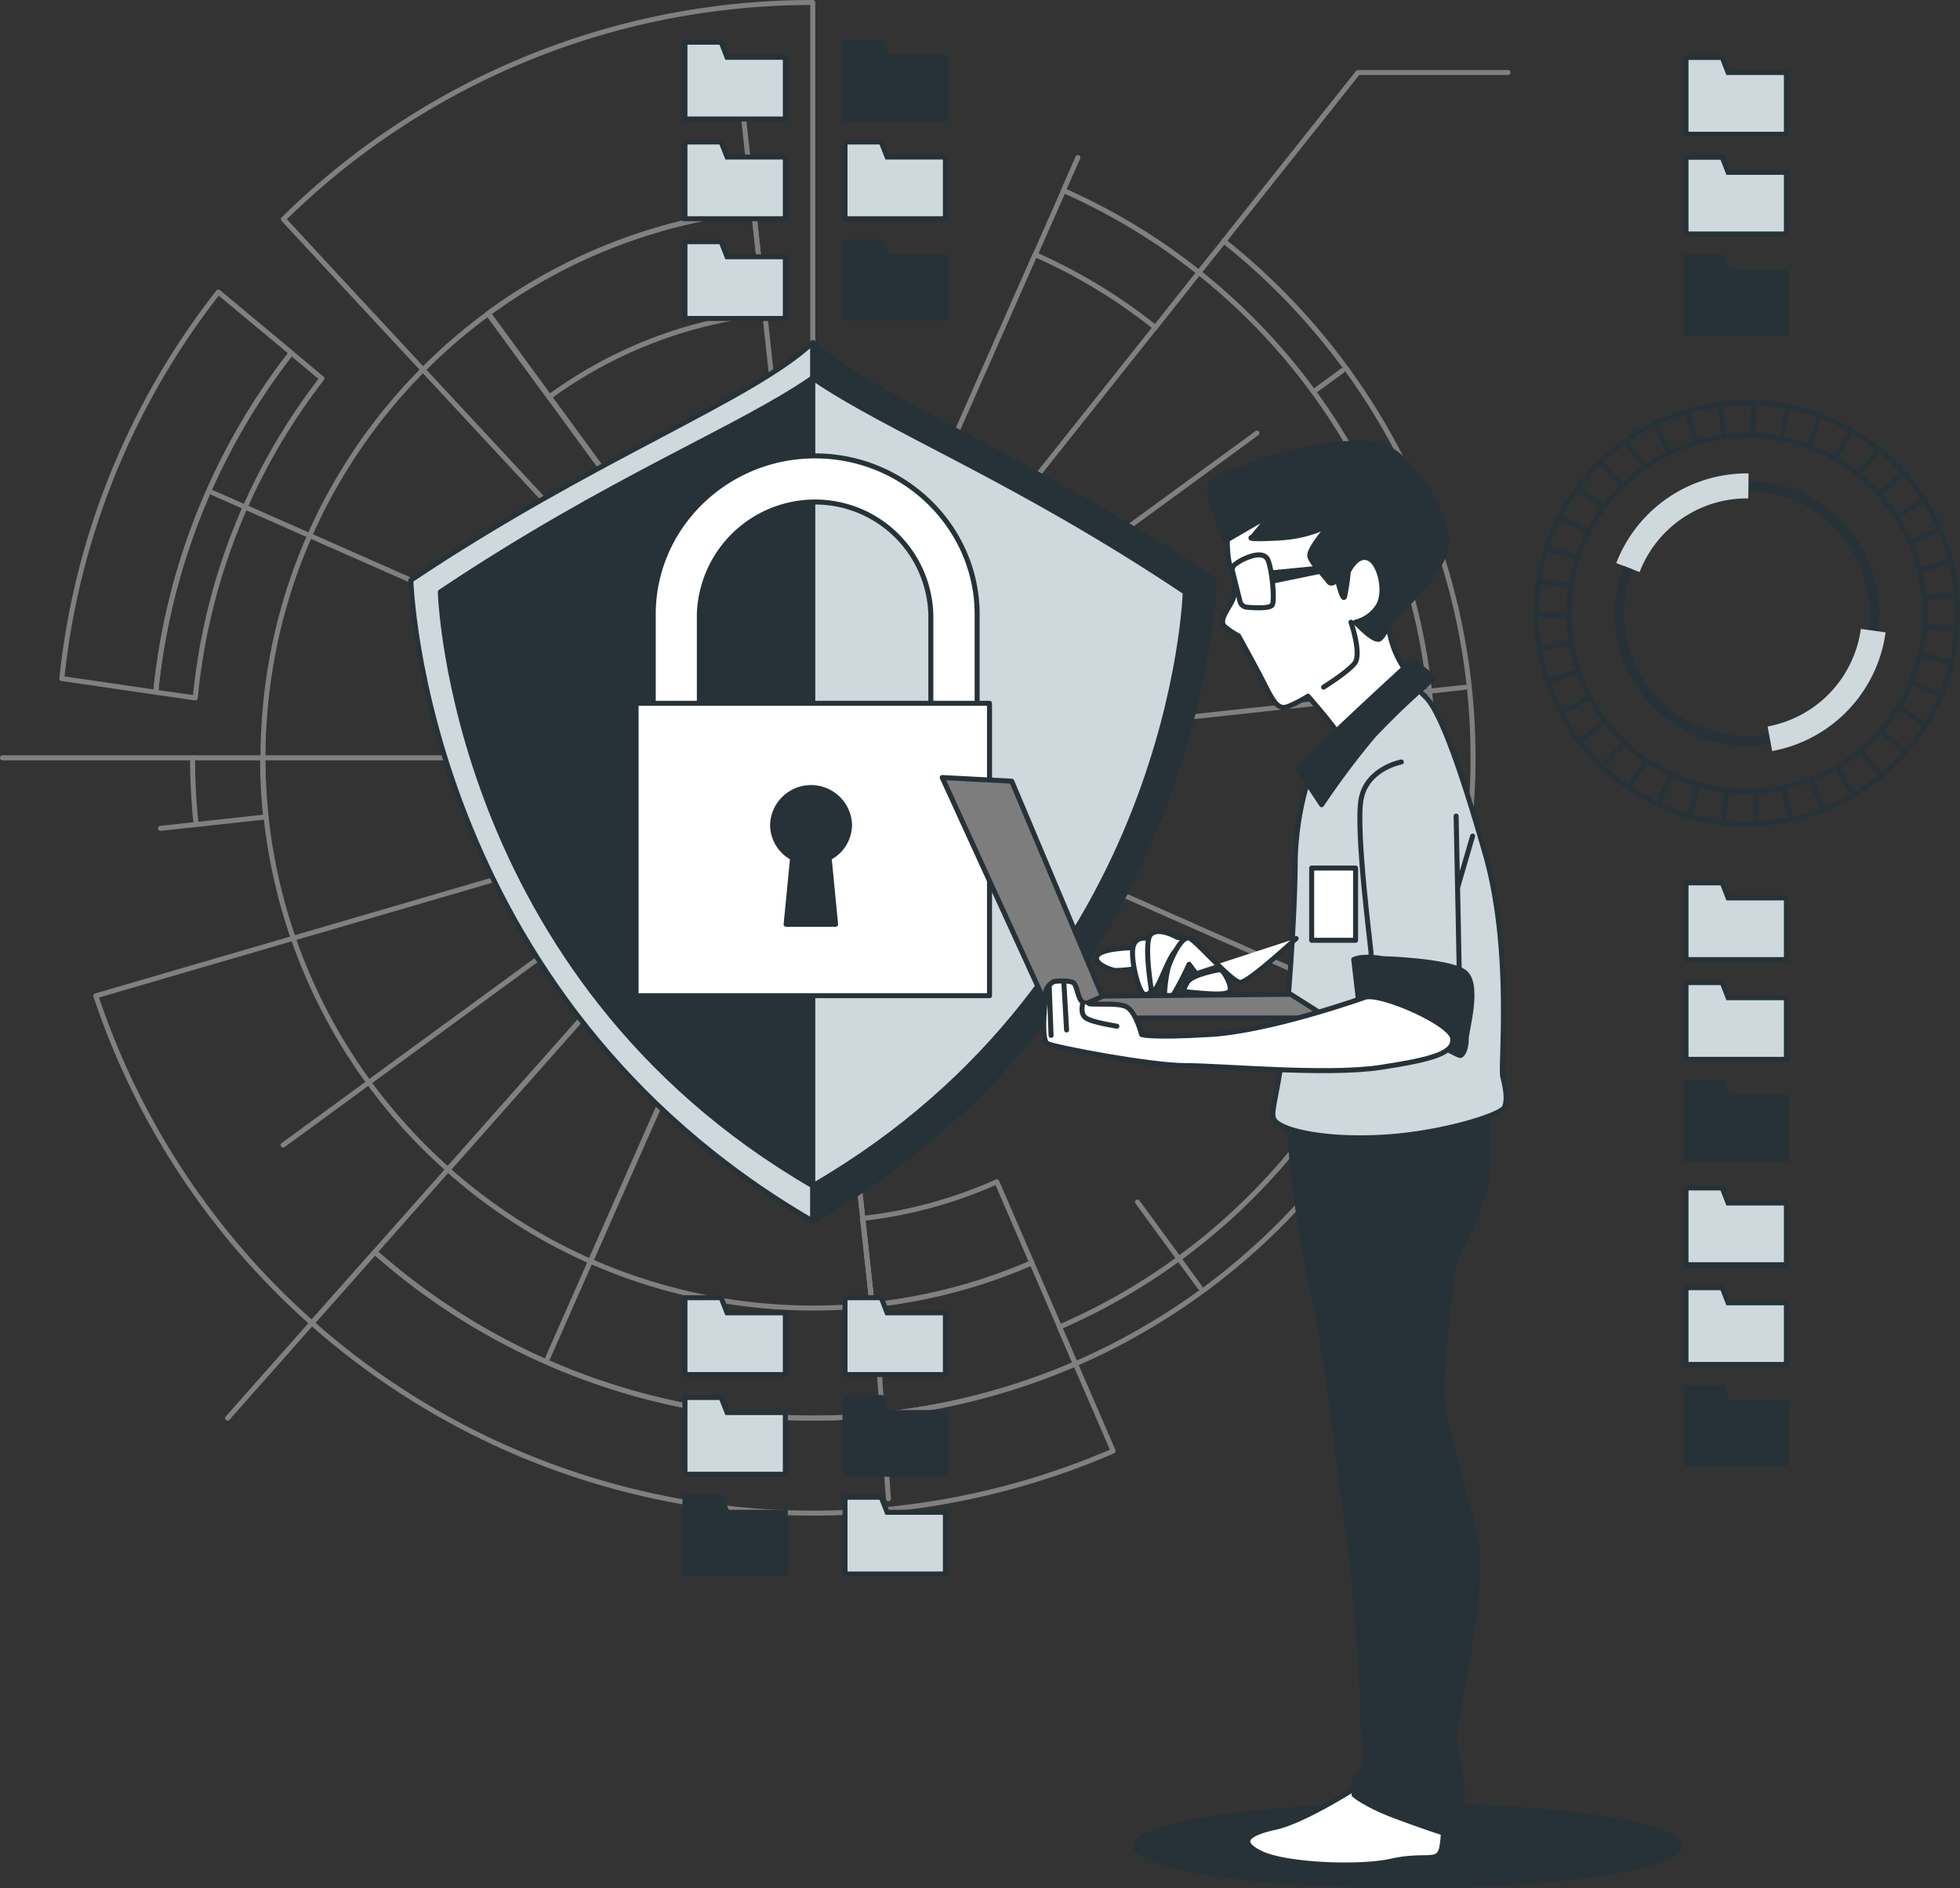 <?xml version="1.0" encoding="UTF-8" standalone="no"?>
<svg
   viewBox="0 0 391.86 377.5"
   version="1.1"
   id="svg138"
   sodipodi:docname="audit.svg"
   width="391.86"
   height="377.5"
   inkscape:version="1.3.2 (091e20e, 2023-11-25)"
   xmlns:inkscape="http://www.inkscape.org/namespaces/inkscape"
   xmlns:sodipodi="http://sodipodi.sourceforge.net/DTD/sodipodi-0.dtd"
   xmlns="http://www.w3.org/2000/svg"
   xmlns:svg="http://www.w3.org/2000/svg">
  <rect x="0" y="0" width="391.86" height="377.5" fill="#333333" stroke="none"/>
  <defs
     id="defs138" />
  <sodipodi:namedview
     id="namedview138"
     pagecolor="#ffffff"
     bordercolor="#000000"
     borderopacity="0.25"
     inkscape:showpageshadow="2"
     inkscape:pageopacity="0.0"
     inkscape:pagecheckerboard="0"
     inkscape:deskcolor="#d1d1d1"
     inkscape:zoom="0.472"
     inkscape:cx="203.38983"
     inkscape:cy="184.32203"
     inkscape:window-width="1920"
     inkscape:window-height="1080"
     inkscape:window-x="0"
     inkscape:window-y="0"
     inkscape:window-maximized="1"
     inkscape:current-layer="svg138" />
  <g
     id="freepik--Shield--inject-15"
     transform="translate(-46.64,-66.61)">
    <path
       d="M 104.88,137.14 A 131.47,131.47 0 0 0 77.78,205 L 59,202.26 A 150.22,150.22 0 0 1 90.3,125 Z"
       style="fill:none;stroke:#808080;stroke-linecap:round;stroke-linejoin:round"
       id="path1" />
    <path
       d="M 269.19,356.69 A 151.1,151.1 0 0 1 109,331.1 l 12.59,-14.2 a 132.18,132.18 0 0 0 140.06,22.36 z"
       style="fill:none;stroke:#808080;stroke-linecap:round;stroke-linejoin:round"
       id="path2" />
    <path
       d="M 261.64,339.26 A 132.18,132.18 0 0 1 121.58,316.9 L 109,331.1 A 151.06,151.06 0 0 1 65.8,265.7 l 18.25,-5.33 7.69,-2.24 13.46,-3.93 90.87,-26.54 v 0 l 6.2,-1.81 -66.1,74.57 a 109.44,109.44 0 0 0 28.51,18.33 l 41.54,-94.05 2.56,-0.75 -1.51,-1.63 -1,-1 -0.62,-0.67 -1.81,-1.94 -0.53,-0.57 -4,-4.33 -68.12,-73.31 -9.53,-10.26 -5.45,-5.87 -12.91,-13.95 A 150.52,150.52 0 0 1 209.14,67.11 v 151 L 197.32,108.74 a 109.25,109.25 0 0 0 -53.1,20.57 l 64.92,88.8 11.86,109.37 a 109,109 0 0 0 31.93,-8.42 l 5.56,12.85 z"
       style="fill:none;stroke:#808080;stroke-linecap:round;stroke-linejoin:round"
       id="path3" />
    <path
       d="M 111,142.28 A 123.28,123.28 0 0 0 85.68,206.13 L 77.78,205 a 131.47,131.47 0 0 1 27.1,-67.84 z"
       style="fill:none;stroke:#808080;stroke-linecap:round;stroke-linejoin:round"
       id="path4" />
    <polyline
       points="202.28 225.85 204.51 223.33 206.02 221.63 206.32 221.29 209.14 218.11 203.36 218.11 201.8 218.11 168.45 218.11 99.14 218.11"
       style="fill:none;stroke:#808080;stroke-linecap:round;stroke-linejoin:round"
       id="polyline4" />
    <polyline
       points="85.14 218.11 77.14 218.11 47.14 218.11"
       style="fill:none;stroke:#808080;stroke-linecap:round;stroke-linejoin:round"
       id="polyline5" />
    <line
       x1="108.99"
       y1="331.1"
       x2="92.14"
       y2="350.11"
       style="fill:none;stroke:#808080;stroke-linecap:round;stroke-linejoin:round"
       id="line5" />
    <polyline
       points="121.58 316.9 126.89 310.91 136.18 300.42"
       style="fill:none;stroke:#808080;stroke-linecap:round;stroke-linejoin:round"
       id="polyline6" />
    <path
       d="m 341.14,218.11 a 132,132 0 0 1 -79.5,121.15 l -3.19,-7.35 a 124,124 0 0 0 27.89,-210.83 l 5,-6.27 a 131.79,131.79 0 0 1 49.8,103.3 z"
       style="fill:none;stroke:#808080;stroke-linecap:round;stroke-linejoin:round"
       id="path6" />
    <path
       d="m 286.34,121.08 -8.72,11 a 109.25,109.25 0 0 0 -24,-14.56 l 5.66,-12.82 a 123.88,123.88 0 0 1 27.06,16.38 z"
       style="fill:none;stroke:#808080;stroke-linecap:round;stroke-linejoin:round"
       id="path7" />
    <polyline
       points="291.33 114.81 318.14 81.11 348.14 81.11"
       style="fill:none;stroke:#808080;stroke-linecap:round;stroke-linejoin:round"
       id="polyline7" />
    <line
       x1="277.62"
       y1="132.03"
       x2="209.14"
       y2="218.11"
       style="fill:none;stroke:#808080;stroke-linecap:round;stroke-linejoin:round"
       id="line7" />
    <path
       d="m 199.54,129.29 -2.22,-20.55 a 109.25,109.25 0 0 0 -53.1,20.57 l 12.2,16.69 a 88.86,88.86 0 0 1 43.12,-16.71 z"
       style="fill:none;stroke:#808080;stroke-linecap:round;stroke-linejoin:round"
       id="path8" />
    <path
       d="m 219.09,310.19 1.91,17.29 a 109,109 0 0 0 31.93,-8.42 l -7,-16.2 a 89.44,89.44 0 0 1 -26.84,7.33 z"
       style="fill:none;stroke:#808080;stroke-linecap:round;stroke-linejoin:round"
       id="path9" />
    <path
       d="m 221,327.48 a 110.42,110.42 0 0 1 -56.27,-8.73 l 41.54,-94.05 -3.95,1.15 -66.1,74.57 a 109.81,109.81 0 0 1 -37,-82.31 c 0,-3.36 0.15,-6.69 0.46,-10 a 109.49,109.49 0 0 1 22.18,-56.88 110.13,110.13 0 0 1 9.44,-10.79 108.86,108.86 0 0 1 13,-11.16 l 64.92,88.8 z"
       style="fill:none;stroke:#808080;stroke-linecap:round;stroke-linejoin:round"
       id="path10" />
    <line
       x1="262.14"
       y1="98.11"
       x2="259.25"
       y2="104.65"
       style="fill:none;stroke:#808080;stroke-linecap:round;stroke-linejoin:round"
       id="line10" />
    <line
       x1="253.59"
       y1="117.47"
       x2="209.14"
       y2="218.11"
       style="fill:none;stroke:#808080;stroke-linecap:round;stroke-linejoin:round"
       id="line11" />
    <polyline
       points="195.04 87.69 195.81 94.82 197.32 108.74"
       style="fill:none;stroke:#808080;stroke-linecap:round;stroke-linejoin:round"
       id="polyline11" />
    <line
       x1="209.14"
       y1="218.11"
       x2="89.14"
       y2="165.11"
       style="fill:none;stroke:#808080;stroke-linecap:round;stroke-linejoin:round"
       id="line12" />
    <path
       d="m 99.77,229.93 -13.92,1.51 a 124.94,124.94 0 0 1 -0.71,-13.33 h 14 a 109.9,109.9 0 0 0 0.63,11.82 z"
       style="fill:none;stroke:#808080;stroke-linecap:round;stroke-linejoin:round"
       id="path12" />
    <line
       x1="85.85"
       y1="231.44"
       x2="78.72"
       y2="232.21"
       style="fill:none;stroke:#808080;stroke-linecap:round;stroke-linejoin:round"
       id="line13" />
    <line
       x1="209.14"
       y1="218.11"
       x2="103.24"
       y2="295.53"
       style="fill:none;stroke:#808080;stroke-linecap:round;stroke-linejoin:round"
       id="line14" />
    <polyline
       points="156.14 338.11 159.03 331.57 164.69 318.75"
       style="fill:none;stroke:#808080;stroke-linecap:round;stroke-linejoin:round"
       id="polyline14" />
    <polyline
       points="206.23 224.7 206.69 223.65 207.16 222.59 207.28 222.32 209.14 218.11"
       style="fill:none;stroke:#808080;stroke-linecap:round;stroke-linejoin:round"
       id="polyline15" />
    <polyline
       points="224.26 366.23 222.47 341.4 220.96 327.48"
       style="fill:none;stroke:#808080;stroke-linecap:round;stroke-linejoin:round"
       id="polyline16" />
    <polyline
       points="286.56 324.01 282.32 318.22 274.06 306.91"
       style="fill:none;stroke:#808080;stroke-linecap:round;stroke-linejoin:round"
       id="polyline17" />
    <line
       x1="209.14"
       y1="218.11"
       x2="329.14"
       y2="271.11"
       style="fill:none;stroke:#808080;stroke-linecap:round;stroke-linejoin:round"
       id="line17" />
    <line
       x1="209.14"
       y1="218.11"
       x2="339.56"
       y2="204.01"
       style="fill:none;stroke:#808080;stroke-linecap:round;stroke-linejoin:round"
       id="line18" />
    <line
       x1="315.04"
       y1="140.69"
       x2="309.25"
       y2="144.93"
       style="fill:none;stroke:#808080;stroke-linecap:round;stroke-linejoin:round"
       id="line19" />
    <line
       x1="297.94"
       y1="153.19"
       x2="209.14"
       y2="218.11"
       style="fill:none;stroke:#808080;stroke-linecap:round;stroke-linejoin:round"
       id="line20" />
    <path
       d="m 209.14,135.09 c -12.28,11.44 -43.71,23 -80.36,47.51 0,0 2.29,82.85 80.36,128.14 z"
       style="fill:#cfd8dc;stroke:#263238;stroke-linecap:round;stroke-linejoin:round"
       id="path20" />
    <path
       d="m 209.14,135.09 c 12.28,11.44 43.71,23 80.36,47.51 0,0 -2.29,82.85 -80.36,128.14 z"
       style="fill:#263238;stroke:#263238;stroke-linecap:round;stroke-linejoin:round"
       id="path21" />
    <path
       d="m 209.14,142.14 c -14.82,10.29 -40.51,20.09 -74.47,42.81 0,0 2.13,76.77 74.47,118.73 C 281.48,261.72 283.6,185 283.6,185 249.65,162.23 224.08,152.43 209.14,142.14 Z"
       style="fill:#263238;stroke:#263238;stroke-linecap:round;stroke-linejoin:round"
       id="path22" />
    <path
       d="m 283.6,185 c -34,-22.72 -59.52,-32.52 -74.46,-42.81 V 303.68 C 281.48,261.72 283.6,185 283.6,185 Z"
       style="fill:#cfd8dc;stroke:#263238;stroke-linecap:round;stroke-linejoin:round"
       id="path23" />
    <path
       d="m 237.35,219.54 h -55.5 a 4.56,4.56 0 0 1 -4.61,-4.51 v -25.59 c 0,-17.47 14.51,-31.69 32.36,-31.69 17.85,0 32.4,14.25 32.4,31.69 V 215 a 4.57,4.57 0 0 1 -4.65,4.54 z m -50.89,-9 h 46.28 v -21.1 a 23.15,23.15 0 0 0 -46.28,0 z"
       style="fill:#ffffff;stroke:#263238;stroke-linecap:round;stroke-linejoin:round"
       id="path24" />
    <rect
       x="173.81"
       y="207.21"
       width="70.66"
       height="58.45"
       style="fill:#ffffff;stroke:#263238;stroke-linecap:round;stroke-linejoin:round"
       id="rect24" />
    <path
       d="m 216.49,231.48 a 7.7,7.7 0 0 0 -15.39,0 7.51,7.51 0 0 0 4,6.63 l -1.29,13.28 h 9.89 l -1.29,-13.28 a 7.51,7.51 0 0 0 4.08,-6.63 z"
       style="fill:#263238;stroke:#263238;stroke-linecap:round;stroke-linejoin:round"
       id="path25" />
  </g>
  <g
     id="freepik--Folders--inject-15"
     transform="translate(-46.64,-66.61)">
    <polygon
       points="403.79,81.11 392.14,81.11 390.96,78.1 383.72,78.1 383.72,93.45 403.79,93.45 "
       style="fill:#cfd8dc;stroke:#263238;stroke-miterlimit:10"
       id="polygon25" />
    <polygon
       points="403.79,101.06 392.14,101.06 390.96,98.04 383.72,98.04 383.72,113.39 403.79,113.39 "
       style="fill:#cfd8dc;stroke:#263238;stroke-miterlimit:10"
       id="polygon26" />
    <polygon
       points="403.79,121 392.14,121 390.96,117.98 383.72,117.98 383.72,133.34 403.79,133.34 "
       style="fill:#263238;stroke:#263238;stroke-miterlimit:10"
       id="polygon27" />
    <polygon
       points="403.79,246.11 392.14,246.11 390.96,243.1 383.72,243.1 383.72,258.45 403.79,258.45 "
       style="fill:#cfd8dc;stroke:#263238;stroke-miterlimit:10"
       id="polygon28" />
    <polygon
       points="403.79,266.06 392.14,266.06 390.96,263.04 383.72,263.04 383.72,278.39 403.79,278.39 "
       style="fill:#cfd8dc;stroke:#263238;stroke-miterlimit:10"
       id="polygon29" />
    <polygon
       points="403.79,286 392.14,286 390.96,282.99 383.72,282.99 383.72,298.34 403.79,298.34 "
       style="fill:#263238;stroke:#263238;stroke-miterlimit:10"
       id="polygon30" />
    <polygon
       points="403.79,307.11 392.14,307.11 390.96,304.1 383.72,304.1 383.72,319.45 403.79,319.45 "
       style="fill:#cfd8dc;stroke:#263238;stroke-miterlimit:10"
       id="polygon31" />
    <polygon
       points="403.79,327.06 392.14,327.06 390.96,324.04 383.72,324.04 383.72,339.39 403.79,339.39 "
       style="fill:#cfd8dc;stroke:#263238;stroke-miterlimit:10"
       id="polygon32" />
    <polygon
       points="403.79,347 392.14,347 390.96,343.99 383.72,343.99 383.72,359.34 403.79,359.34 "
       style="fill:#263238;stroke:#263238;stroke-miterlimit:10"
       id="polygon33" />
    <path
       d="m 353.89,192.52 a 41.3,41.3 0 0 1 0,-6"
       style="fill:none;stroke:#263238;stroke-linecap:round;stroke-linejoin:round"
       id="path33" />
    <path
       d="m 360.4,192 a 35.75,35.75 0 0 1 0,-5.07"
       style="fill:none;stroke:#263238;stroke-linecap:round;stroke-linejoin:round"
       id="path34" />
    <line
       x1="353.76"
       y1="189.53"
       x2="360.29"
       y2="189.48"
       style="fill:none;stroke:#263238;stroke-linecap:round;stroke-linejoin:round"
       id="line34" />
    <path
       d="m 353.9,185.74 a 44.28,44.28 0 0 1 0.92,-5.93"
       style="fill:none;stroke:#263238;stroke-linecap:round;stroke-linejoin:round"
       id="path35" />
    <path
       d="m 360.41,186.28 a 38.38,38.38 0 0 1 0.78,-5"
       style="fill:none;stroke:#263238;stroke-linecap:round;stroke-linejoin:round"
       id="path36" />
    <line
       x1="354.26"
       y1="182.76"
       x2="360.71"
       y2="183.76"
       style="fill:none;stroke:#263238;stroke-linecap:round;stroke-linejoin:round"
       id="line36" />
    <path
       d="m 355,179.05 a 39.69,39.69 0 0 1 1.87,-5.71"
       style="fill:none;stroke:#263238;stroke-linecap:round;stroke-linejoin:round"
       id="path37" />
    <path
       d="m 361.34,180.63 a 35.23,35.23 0 0 1 1.57,-4.82"
       style="fill:none;stroke:#263238;stroke-linecap:round;stroke-linejoin:round"
       id="path38" />
    <line
       x1="355.83"
       y1="176.16"
       x2="362.04"
       y2="178.19"
       style="fill:none;stroke:#263238;stroke-linecap:round;stroke-linejoin:round"
       id="line38" />
    <path
       d="m 357.17,172.62 a 42,42 0 0 1 2.76,-5.33"
       style="fill:none;stroke:#263238;stroke-linecap:round;stroke-linejoin:round"
       id="path39" />
    <path
       d="m 363.17,175.2 a 36.15,36.15 0 0 1 2.33,-4.5"
       style="fill:none;stroke:#263238;stroke-linecap:round;stroke-linejoin:round"
       id="path40" />
    <line
       x1="358.45"
       y1="169.91"
       x2="364.25"
       y2="172.91"
       style="fill:none;stroke:#263238;stroke-linecap:round;stroke-linejoin:round"
       id="line40" />
    <path
       d="m 360.34,166.63 c 0.53,-0.85 1.1,-1.67 1.71,-2.47 l 1.88,-2.33"
       style="fill:none;stroke:#263238;stroke-linecap:round;stroke-linejoin:round"
       id="path41" />
    <path
       d="m 365.85,170.14 a 25.09,25.09 0 0 1 1.45,-2.09 l 1.59,-2"
       style="fill:none;stroke:#263238;stroke-linecap:round;stroke-linejoin:round"
       id="path42" />
    <line
       x1="362.05"
       y1="164.16"
       x2="367.3"
       y2="168.05"
       style="fill:none;stroke:#263238;stroke-linecap:round;stroke-linejoin:round"
       id="line42" />
    <path
       d="m 364.42,161.22 c 0.68,-0.73 1.4,-1.43 2.1,-2.15 0.36,-0.35 0.69,-0.72 1.07,-1 l 1.15,-1"
       style="fill:none;stroke:#263238;stroke-linecap:round;stroke-linejoin:round"
       id="path43" />
    <path
       d="m 369.3,165.56 1.78,-1.81 c 0.3,-0.3 0.58,-0.62 0.9,-0.9 l 1,-0.8"
       style="fill:none;stroke:#263238;stroke-linecap:round;stroke-linejoin:round"
       id="path44" />
    <line
       x1="366.52"
       y1="159.07"
       x2="371.08"
       y2="163.75"
       style="fill:none;stroke:#263238;stroke-linecap:round;stroke-linejoin:round"
       id="line44" />
    <path
       d="m 369.35,156.56 a 20.34,20.34 0 0 1 2.39,-1.82 c 0.83,-0.55 1.65,-1.13 2.5,-1.66"
       style="fill:none;stroke:#263238;stroke-linecap:round;stroke-linejoin:round"
       id="path45" />
    <path
       d="m 373.47,161.62 a 16.64,16.64 0 0 1 2,-1.53 c 0.71,-0.46 1.4,-1 2.11,-1.4"
       style="fill:none;stroke:#263238;stroke-linecap:round;stroke-linejoin:round"
       id="path46" />
    <line
       x1="371.74"
       y1="154.74"
       x2="375.48"
       y2="160.09"
       style="fill:none;stroke:#263238;stroke-linecap:round;stroke-linejoin:round"
       id="line46" />
    <path
       d="m 374.93,152.71 2.64,-1.43 c 0.91,-0.41 1.84,-0.78 2.76,-1.17"
       style="fill:none;stroke:#263238;stroke-linecap:round;stroke-linejoin:round"
       id="path47" />
    <polyline
       points="378.18 158.37 380.41 157.17 382.74 156.18"
       style="fill:none;stroke:#263238;stroke-linecap:round;stroke-linejoin:round"
       id="polyline47" />
    <line
       x1="377.57"
       y1="151.28"
       x2="380.41"
       y2="157.17"
       style="fill:none;stroke:#263238;stroke-linecap:round;stroke-linejoin:round"
       id="line47" />
    <path
       d="m 381.06,149.8 c 0.92,-0.37 1.9,-0.61 2.85,-0.93 l 1.43,-0.44 1.47,-0.31"
       style="fill:none;stroke:#263238;stroke-linecap:round;stroke-linejoin:round"
       id="path48" />
    <path
       d="m 383.35,155.92 c 0.79,-0.32 1.61,-0.52 2.41,-0.78 l 1.22,-0.38 1.24,-0.26"
       style="fill:none;stroke:#263238;stroke-linecap:round;stroke-linejoin:round"
       id="path49" />
    <line
       x1="383.91"
       y1="148.87"
       x2="385.76"
       y2="155.14"
       style="fill:none;stroke:#263238;stroke-linecap:round;stroke-linejoin:round"
       id="line49" />
    <path
       d="m 387.58,148 a 23,23 0 0 1 2.95,-0.49 c 1,-0.1 2,-0.24 3,-0.3"
       style="fill:none;stroke:#263238;stroke-linecap:round;stroke-linejoin:round"
       id="path50" />
    <path
       d="m 388.87,154.37 a 16.11,16.11 0 0 1 2.5,-0.42 c 0.84,-0.08 1.68,-0.21 2.52,-0.26"
       style="fill:none;stroke:#263238;stroke-linecap:round;stroke-linejoin:round"
       id="path51" />
    <line
       x1="390.53"
       y1="147.47"
       x2="391.37"
       y2="153.95"
       style="fill:none;stroke:#263238;stroke-linecap:round;stroke-linejoin:round"
       id="line51" />
    <polyline
       points="394.3 147.15 397.3 147.11 400.3 147.35"
       style="fill:none;stroke:#263238;stroke-linecap:round;stroke-linejoin:round"
       id="polyline51" />
    <polyline
       points="394.55 153.68 397.09 153.64 399.62 153.85"
       style="fill:none;stroke:#263238;stroke-linecap:round;stroke-linejoin:round"
       id="polyline52" />
    <line
       x1="397.3"
       y1="147.11"
       x2="397.09"
       y2="153.64"
       style="fill:none;stroke:#263238;stroke-linecap:round;stroke-linejoin:round"
       id="line52" />
    <path
       d="m 401.08,147.41 c 1,0.12 2,0.34 3,0.51 0.49,0.09 1,0.17 1.47,0.27 l 1.45,0.41"
       style="fill:none;stroke:#263238;stroke-linecap:round;stroke-linejoin:round"
       id="path52" />
    <path
       d="m 400.28,153.9 c 0.84,0.1 1.67,0.29 2.5,0.43 0.41,0.07 0.83,0.14 1.25,0.23 l 1.21,0.34"
       style="fill:none;stroke:#263238;stroke-linecap:round;stroke-linejoin:round"
       id="path53" />
    <line
       x1="404.04"
       y1="147.92"
       x2="402.78"
       y2="154.33"
       style="fill:none;stroke:#263238;stroke-linecap:round;stroke-linejoin:round"
       id="line53" />
    <path
       d="m 407.71,148.82 a 43.15,43.15 0 0 1 5.64,2.05"
       style="fill:none;stroke:#263238;stroke-linecap:round;stroke-linejoin:round"
       id="path54" />
    <path
       d="m 405.88,155.09 a 38.63,38.63 0 0 1 4.76,1.72"
       style="fill:none;stroke:#263238;stroke-linecap:round;stroke-linejoin:round"
       id="path55" />
    <line
       x1="410.56"
       y1="149.75"
       x2="408.29"
       y2="155.88"
       style="fill:none;stroke:#263238;stroke-linecap:round;stroke-linejoin:round"
       id="line55" />
    <path
       d="m 414.05,151.23 2.67,1.37 c 0.87,0.49 1.69,1.07 2.53,1.61"
       style="fill:none;stroke:#263238;stroke-linecap:round;stroke-linejoin:round"
       id="path56" />
    <path
       d="m 411.23,157.12 2.26,1.16 c 0.73,0.41 1.42,0.91 2.14,1.36"
       style="fill:none;stroke:#263238;stroke-linecap:round;stroke-linejoin:round"
       id="path57" />
    <line
       x1="416.72"
       y1="152.6"
       x2="413.49"
       y2="158.28"
       style="fill:none;stroke:#263238;stroke-linecap:round;stroke-linejoin:round"
       id="line57" />
    <path
       d="m 419.91,154.63 a 26.3,26.3 0 0 1 2.39,1.81 24.94,24.94 0 0 1 2.28,1.95"
       style="fill:none;stroke:#263238;stroke-linecap:round;stroke-linejoin:round"
       id="path58" />
    <path
       d="m 416.18,160 a 20.21,20.21 0 0 1 2,1.53 19.19,19.19 0 0 1 1.94,1.65"
       style="fill:none;stroke:#263238;stroke-linecap:round;stroke-linejoin:round"
       id="path59" />
    <line
       x1="422.3"
       y1="156.44"
       x2="418.2"
       y2="161.53"
       style="fill:none;stroke:#263238;stroke-linecap:round;stroke-linejoin:round"
       id="line59" />
    <path
       d="m 425.14,158.94 c 0.7,0.71 1.45,1.38 2.11,2.13 l 1.91,2.32"
       style="fill:none;stroke:#263238;stroke-linecap:round;stroke-linejoin:round"
       id="path60" />
    <path
       d="m 420.61,163.64 c 0.59,0.61 1.23,1.17 1.78,1.8 l 1.62,2"
       style="fill:none;stroke:#263238;stroke-linecap:round;stroke-linejoin:round"
       id="path61" />
    <line
       x1="427.25"
       y1="161.07"
       x2="422.39"
       y2="165.44"
       style="fill:none;stroke:#263238;stroke-linecap:round;stroke-linejoin:round"
       id="line61" />
    <path
       d="m 429.66,164 a 46.21,46.21 0 0 1 3.21,5.08"
       style="fill:none;stroke:#263238;stroke-linecap:round;stroke-linejoin:round"
       id="path62" />
    <path
       d="m 424.43,167.9 a 40,40 0 0 1 2.7,4.29"
       style="fill:none;stroke:#263238;stroke-linecap:round;stroke-linejoin:round"
       id="path63" />
    <line
       x1="431.34"
       y1="166.48"
       x2="425.85"
       y2="170.01"
       style="fill:none;stroke:#263238;stroke-linecap:round;stroke-linejoin:round"
       id="line63" />
    <path
       d="m 433.24,169.76 0.7,1.32 0.59,1.39 c 0.37,0.92 0.81,1.83 1.11,2.78"
       style="fill:none;stroke:#263238;stroke-linecap:round;stroke-linejoin:round"
       id="path64" />
    <path
       d="m 427.44,172.77 0.6,1.12 0.49,1.17 c 0.31,0.79 0.7,1.55 1,2.35"
       style="fill:none;stroke:#263238;stroke-linecap:round;stroke-linejoin:round"
       id="path65" />
    <line
       x1="434.53"
       y1="172.47"
       x2="428.53"
       y2="175.06"
       style="fill:none;stroke:#263238;stroke-linecap:round;stroke-linejoin:round"
       id="line65" />
    <path
       d="m 435.88,176 c 0.29,1 0.61,1.9 0.86,2.87 l 0.62,2.94"
       style="fill:none;stroke:#263238;stroke-linecap:round;stroke-linejoin:round"
       id="path66" />
    <path
       d="m 429.67,178.05 c 0.24,0.81 0.52,1.61 0.74,2.43 l 0.52,2.48"
       style="fill:none;stroke:#263238;stroke-linecap:round;stroke-linejoin:round"
       id="path67" />
    <line
       x1="436.74"
       y1="178.87"
       x2="430.41"
       y2="180.48"
       style="fill:none;stroke:#263238;stroke-linecap:round;stroke-linejoin:round"
       id="line67" />
    <path
       d="m 437.52,182.58 a 47.72,47.72 0 0 1 0.48,6"
       style="fill:none;stroke:#263238;stroke-linecap:round;stroke-linejoin:round"
       id="path68" />
    <path
       d="m 431.07,183.61 a 42.77,42.77 0 0 1 0.4,5"
       style="fill:none;stroke:#263238;stroke-linecap:round;stroke-linejoin:round"
       id="path69" />
    <line
       x1="437.85"
       y1="185.56"
       x2="431.34"
       y2="186.13"
       style="fill:none;stroke:#263238;stroke-linecap:round;stroke-linejoin:round"
       id="line69" />
    <path
       d="m 438,189.34 c 0,0.5 0,1 0,1.5 l -0.12,1.49 c -0.1,1 -0.11,2 -0.3,3"
       style="fill:none;stroke:#263238;stroke-linecap:round;stroke-linejoin:round"
       id="path70" />
    <path
       d="m 431.48,189.33 c 0,0.42 0,0.84 0,1.26 l -0.1,1.27 a 23.64,23.64 0 0 1 -0.26,2.52"
       style="fill:none;stroke:#263238;stroke-linecap:round;stroke-linejoin:round"
       id="path71" />
    <line
       x1="437.89"
       y1="192.33"
       x2="431.38"
       y2="191.86"
       style="fill:none;stroke:#263238;stroke-linecap:round;stroke-linejoin:round"
       id="line71" />
    <path
       d="m 437.45,196.09 c -0.19,1 -0.33,2 -0.56,2.95 l -0.82,2.89"
       style="fill:none;stroke:#263238;stroke-linecap:round;stroke-linejoin:round"
       id="path72" />
    <path
       d="m 431,195 c -0.17,0.83 -0.28,1.67 -0.48,2.49 l -0.69,2.44"
       style="fill:none;stroke:#263238;stroke-linecap:round;stroke-linejoin:round"
       id="path73" />
    <line
       x1="436.89"
       y1="199.04"
       x2="430.53"
       y2="197.52"
       style="fill:none;stroke:#263238;stroke-linecap:round;stroke-linejoin:round"
       id="line73" />
    <path
       d="m 435.85,202.68 a 44.9,44.9 0 0 1 -2.36,5.52"
       style="fill:none;stroke:#263238;stroke-linecap:round;stroke-linejoin:round"
       id="path74" />
    <path
       d="m 429.66,200.6 a 39.7,39.7 0 0 1 -2,4.65"
       style="fill:none;stroke:#263238;stroke-linecap:round;stroke-linejoin:round"
       id="path75" />
    <line
       x1="434.76"
       y1="205.48"
       x2="428.73"
       y2="202.96"
       style="fill:none;stroke:#263238;stroke-linecap:round;stroke-linejoin:round"
       id="line75" />
    <path
       d="m 433.13,208.9 -0.69,1.33 c -0.25,0.43 -0.54,0.84 -0.8,1.27 L 430,214"
       style="fill:none;stroke:#263238;stroke-linecap:round;stroke-linejoin:round"
       id="path76" />
    <path
       d="m 427.36,205.84 -0.58,1.13 c -0.21,0.37 -0.46,0.71 -0.68,1.07 l -1.39,2.13"
       style="fill:none;stroke:#263238;stroke-linecap:round;stroke-linejoin:round"
       id="path77" />
    <line
       x1="431.64"
       y1="211.5"
       x2="426.1"
       y2="208.04"
       style="fill:none;stroke:#263238;stroke-linecap:round;stroke-linejoin:round"
       id="line77" />
    <path
       d="m 429.51,214.62 -1.89,2.38 c -0.63,0.78 -1.38,1.45 -2.07,2.17"
       style="fill:none;stroke:#263238;stroke-linecap:round;stroke-linejoin:round"
       id="path78" />
    <path
       d="m 424.29,210.68 -1.59,2 c -0.53,0.66 -1.17,1.22 -1.75,1.83"
       style="fill:none;stroke:#263238;stroke-linecap:round;stroke-linejoin:round"
       id="path79" />
    <line
       x1="427.62"
       y1="216.95"
       x2="422.7"
       y2="212.66"
       style="fill:none;stroke:#263238;stroke-linecap:round;stroke-linejoin:round"
       id="line79" />
    <path
       d="m 425,219.68 a 23.7,23.7 0 0 1 -2.25,2 25,25 0 0 1 -2.37,1.84"
       style="fill:none;stroke:#263238;stroke-linecap:round;stroke-linejoin:round"
       id="path80" />
    <path
       d="m 420.48,215 a 17.83,17.83 0 0 1 -1.9,1.68 20.1,20.1 0 0 1 -2,1.56"
       style="fill:none;stroke:#263238;stroke-linecap:round;stroke-linejoin:round"
       id="path81" />
    <line
       x1="422.75"
       y1="221.67"
       x2="418.58"
       y2="216.64"
       style="fill:none;stroke:#263238;stroke-linecap:round;stroke-linejoin:round"
       id="line81" />
    <path
       d="m 419.74,224 c -0.85,0.54 -1.64,1.16 -2.53,1.63 l -2.64,1.37"
       style="fill:none;stroke:#263238;stroke-linecap:round;stroke-linejoin:round"
       id="path82" />
    <path
       d="m 416,218.56 c -0.72,0.46 -1.38,1 -2.13,1.38 l -2.23,1.21"
       style="fill:none;stroke:#263238;stroke-linecap:round;stroke-linejoin:round"
       id="path83" />
    <line
       x1="417.21"
       y1="225.58"
       x2="413.91"
       y2="219.94"
       style="fill:none;stroke:#263238;stroke-linecap:round;stroke-linejoin:round"
       id="line83" />
    <path
       d="m 413.87,227.35 a 43.7,43.7 0 0 1 -5.61,2.13"
       style="fill:none;stroke:#263238;stroke-linecap:round;stroke-linejoin:round"
       id="path84" />
    <path
       d="m 411.09,221.44 a 38.79,38.79 0 0 1 -4.74,1.8"
       style="fill:none;stroke:#263238;stroke-linecap:round;stroke-linejoin:round"
       id="path85" />
    <line
       x1="411.1"
       y1="228.52"
       x2="408.75"
       y2="222.42"
       style="fill:none;stroke:#263238;stroke-linecap:round;stroke-linejoin:round"
       id="line85" />
    <path
       d="m 407.51,229.71 a 22.08,22.08 0 0 1 -2.91,0.72 26.77,26.77 0 0 1 -3,0.52"
       style="fill:none;stroke:#263238;stroke-linecap:round;stroke-linejoin:round"
       id="path86" />
    <path
       d="m 405.71,223.43 a 17,17 0 0 1 -2.46,0.6 19.42,19.42 0 0 1 -2.49,0.45"
       style="fill:none;stroke:#263238;stroke-linecap:round;stroke-linejoin:round"
       id="path87" />
    <line
       x1="404.6"
       y1="230.43"
       x2="403.25"
       y2="224.03"
       style="fill:none;stroke:#263238;stroke-linecap:round;stroke-linejoin:round"
       id="line87" />
    <path
       d="m 400.87,231 c -1,0.09 -2,0.28 -3,0.27 h -3"
       style="fill:none;stroke:#263238;stroke-linecap:round;stroke-linejoin:round"
       id="path88" />
    <path
       d="m 400.1,224.55 a 23.78,23.78 0 0 1 -2.53,0.23 h -2.54"
       style="fill:none;stroke:#263238;stroke-linecap:round;stroke-linejoin:round"
       id="path89" />
    <line
       x1="397.88"
       y1="231.31"
       x2="397.57"
       y2="224.78"
       style="fill:none;stroke:#263238;stroke-linecap:round;stroke-linejoin:round"
       id="line89" />
    <path
       d="m 394.1,231.33 a 42.52,42.52 0 0 1 -6,-0.71"
       style="fill:none;stroke:#263238;stroke-linecap:round;stroke-linejoin:round"
       id="path90" />
    <path
       d="m 394.37,224.8 a 37.11,37.11 0 0 1 -5,-0.6"
       style="fill:none;stroke:#263238;stroke-linecap:round;stroke-linejoin:round"
       id="path91" />
    <line
       x1="391.11"
       y1="231.09"
       x2="391.84"
       y2="224.6"
       style="fill:none;stroke:#263238;stroke-linecap:round;stroke-linejoin:round"
       id="line91" />
    <path
       d="m 387.37,230.48 a 24.24,24.24 0 0 1 -2.91,-0.72 23.21,23.21 0 0 1 -2.86,-0.91"
       style="fill:none;stroke:#263238;stroke-linecap:round;stroke-linejoin:round"
       id="path92" />
    <path
       d="m 388.69,224.08 a 19.21,19.21 0 0 1 -2.46,-0.61 20.41,20.41 0 0 1 -2.41,-0.76"
       style="fill:none;stroke:#263238;stroke-linecap:round;stroke-linejoin:round"
       id="path93" />
    <line
       x1="384.46"
       y1="229.76"
       x2="386.23"
       y2="223.47"
       style="fill:none;stroke:#263238;stroke-linecap:round;stroke-linejoin:round"
       id="line93" />
    <path
       d="m 380.87,228.57 c -0.93,-0.39 -1.89,-0.7 -2.78,-1.15 L 375.42,226"
       style="fill:none;stroke:#263238;stroke-linecap:round;stroke-linejoin:round"
       id="path94" />
    <path
       d="m 383.2,222.47 c -0.78,-0.33 -1.59,-0.58 -2.34,-1 l -2.25,-1.16"
       style="fill:none;stroke:#263238;stroke-linecap:round;stroke-linejoin:round"
       id="path95" />
    <line
       x1="378.09"
       y1="227.42"
       x2="380.86"
       y2="221.5"
       style="fill:none;stroke:#263238;stroke-linecap:round;stroke-linejoin:round"
       id="line95" />
    <path
       d="m 374.73,225.68 c -1.66,-1.12 -3.4,-2.11 -5,-3.39"
       style="fill:none;stroke:#263238;stroke-linecap:round;stroke-linejoin:round"
       id="path96" />
    <path
       d="m 378,220 c -1.4,-1 -2.89,-1.78 -4.19,-2.86"
       style="fill:none;stroke:#263238;stroke-linecap:round;stroke-linejoin:round"
       id="path97" />
    <line
       x1="372.21"
       y1="224.04"
       x2="375.89"
       y2="218.64"
       style="fill:none;stroke:#263238;stroke-linecap:round;stroke-linejoin:round"
       id="line97" />
    <path
       d="m 369.17,221.81 a 41.51,41.51 0 0 1 -4.36,-4.13"
       style="fill:none;stroke:#263238;stroke-linecap:round;stroke-linejoin:round"
       id="path98" />
    <path
       d="m 373.31,216.76 a 36.83,36.83 0 0 1 -3.68,-3.49"
       style="fill:none;stroke:#263238;stroke-linecap:round;stroke-linejoin:round"
       id="path99" />
    <line
       x1="366.92"
       y1="219.82"
       x2="371.41"
       y2="215.07"
       style="fill:none;stroke:#263238;stroke-linecap:round;stroke-linejoin:round"
       id="line99" />
    <path
       d="m 364.28,217.11 a 44.2,44.2 0 0 1 -3.63,-4.78"
       style="fill:none;stroke:#263238;stroke-linecap:round;stroke-linejoin:round"
       id="path100" />
    <path
       d="m 369.18,212.78 a 36.3,36.3 0 0 1 -3.07,-4"
       style="fill:none;stroke:#263238;stroke-linecap:round;stroke-linejoin:round"
       id="path101" />
    <line
       x1="362.38"
       y1="214.78"
       x2="367.58"
       y2="210.82"
       style="fill:none;stroke:#263238;stroke-linecap:round;stroke-linejoin:round"
       id="line101" />
    <path
       d="m 360.22,211.67 a 42.69,42.69 0 0 1 -2.82,-5.3"
       style="fill:none;stroke:#263238;stroke-linecap:round;stroke-linejoin:round"
       id="path102" />
    <path
       d="m 365.75,208.2 a 36.23,36.23 0 0 1 -2.38,-4.48"
       style="fill:none;stroke:#263238;stroke-linecap:round;stroke-linejoin:round"
       id="path103" />
    <line
       x1="358.72"
       y1="209.07"
       x2="364.49"
       y2="206"
       style="fill:none;stroke:#263238;stroke-linecap:round;stroke-linejoin:round"
       id="line103" />
    <path
       d="m 357.08,205.66 a 44.26,44.26 0 0 1 -1.92,-5.69"
       style="fill:none;stroke:#263238;stroke-linecap:round;stroke-linejoin:round"
       id="path104" />
    <path
       d="m 363.1,203.12 a 37.24,37.24 0 0 1 -1.62,-4.81"
       style="fill:none;stroke:#263238;stroke-linecap:round;stroke-linejoin:round"
       id="path105" />
    <line
       x1="356.03"
       y1="202.85"
       x2="362.21"
       y2="200.74"
       style="fill:none;stroke:#263238;stroke-linecap:round;stroke-linejoin:round"
       id="line105" />
    <path
       d="m 355,199.22 a 43.81,43.81 0 0 1 -1,-5.92"
       style="fill:none;stroke:#263238;stroke-linecap:round;stroke-linejoin:round"
       id="path106" />
    <path
       d="m 361.31,197.67 a 38.68,38.68 0 0 1 -0.85,-5"
       style="fill:none;stroke:#263238;stroke-linecap:round;stroke-linejoin:round"
       id="path107" />
    <line
       x1="354.36"
       y1="196.28"
       x2="360.8"
       y2="195.18"
       style="fill:none;stroke:#263238;stroke-linecap:round;stroke-linejoin:round"
       id="line107" />
    <path
       d="m 396.2,163.75 a 25.5,25.5 0 0 1 24.95,28.94"
       style="fill:none;stroke:#263238;stroke-width:2px;stroke-miterlimit:10"
       id="path108" />
    <path
       d="M 372.11,180.08 A 25.51,25.51 0 0 1 396.2,163.75"
       style="fill:none;stroke:#cfd8dc;stroke-width:5px;stroke-miterlimit:10"
       id="path109" />
    <path
       d="M 400.49,214.3 A 25.49,25.49 0 0 1 372.11,180.08"
       style="fill:none;stroke:#263238;stroke-width:2px;stroke-miterlimit:10"
       id="path110" />
    <path
       d="M 421.15,192.69 A 25.5,25.5 0 0 1 400.49,214.3"
       style="fill:none;stroke:#cfd8dc;stroke-width:5px;stroke-miterlimit:10"
       id="path111" />
    <polygon
       points="203.65,329.06 192,329.06 190.82,326.04 183.58,326.04 183.58,341.4 203.65,341.4 "
       style="fill:#cfd8dc;stroke:#263238;stroke-miterlimit:10"
       id="polygon111" />
    <polygon
       points="203.65,349 192,349 190.82,345.99 183.58,345.99 183.58,361.34 203.65,361.34 "
       style="fill:#cfd8dc;stroke:#263238;stroke-miterlimit:10"
       id="polygon112" />
    <polygon
       points="203.65,368.94 192,368.94 190.82,365.93 183.58,365.93 183.58,381.28 203.65,381.28 "
       style="fill:#263238;stroke:#263238;stroke-miterlimit:10"
       id="polygon113" />
    <polygon
       points="235.65,329.06 224,329.06 222.82,326.04 215.58,326.04 215.58,341.4 235.65,341.4 "
       style="fill:#cfd8dc;stroke:#263238;stroke-miterlimit:10"
       id="polygon114" />
    <polygon
       points="235.65,349 224,349 222.82,345.99 215.58,345.99 215.58,361.34 235.65,361.34 "
       style="fill:#263238;stroke:#263238;stroke-miterlimit:10"
       id="polygon115" />
    <polygon
       points="235.65,368.94 224,368.94 222.82,365.93 215.58,365.93 215.58,381.28 235.65,381.28 "
       style="fill:#cfd8dc;stroke:#263238;stroke-miterlimit:10"
       id="polygon116" />
    <polygon
       points="203.65,78.06 192,78.06 190.82,75.04 183.58,75.04 183.58,90.4 203.65,90.4 "
       style="fill:#cfd8dc;stroke:#263238;stroke-miterlimit:10"
       id="polygon117" />
    <polygon
       points="203.65,98 192,98 190.82,94.99 183.58,94.99 183.58,110.34 203.65,110.34 "
       style="fill:#cfd8dc;stroke:#263238;stroke-miterlimit:10"
       id="polygon118" />
    <polygon
       points="203.65,117.94 192,117.94 190.82,114.93 183.58,114.93 183.58,130.28 203.65,130.28 "
       style="fill:#cfd8dc;stroke:#263238;stroke-miterlimit:10"
       id="polygon119" />
    <polygon
       points="235.65,78.06 224,78.06 222.82,75.04 215.58,75.04 215.58,90.4 235.65,90.4 "
       style="fill:#263238;stroke:#263238;stroke-miterlimit:10"
       id="polygon120" />
    <polygon
       points="235.65,98 224,98 222.82,94.99 215.58,94.99 215.58,110.34 235.65,110.34 "
       style="fill:#cfd8dc;stroke:#263238;stroke-miterlimit:10"
       id="polygon121" />
    <polygon
       points="235.65,117.94 224,117.94 222.82,114.93 215.58,114.93 215.58,130.28 235.65,130.28 "
       style="fill:#263238;stroke:#263238;stroke-miterlimit:10"
       id="polygon122" />
  </g>
  <g
     id="freepik--Character--inject-15"
     transform="translate(-46.64,-66.61)">
    <ellipse
       cx="328.07"
       cy="435.61"
       rx="55"
       ry="8.5"
       style="fill:#263238"
       id="ellipse122" />
    <path
       d="m 317.85,423.92 c 0,0 -10.5,6.75 -16.25,8 -5.75,1.25 -7.5,3 -2.75,5.25 4.75,2.25 19.25,3 26,1.5 6.75,-1.5 9.25,0.5 10,-2.5 a 19.12,19.12 0 0 0 -0.25,-8.5 c -0.5,-2.25 -12.75,-5.75 -16.75,-3.75 z"
       style="fill:#ffffff;stroke:#263238;stroke-linecap:round;stroke-linejoin:round"
       id="path122" />
    <path
       d="m 304.1,288.92 c 0,0 1.25,19.5 4.75,34.75 3.5,15.25 5.25,35.75 7,47 1.75,11.25 3,29.75 3.25,38 0.25,8.25 0.75,10.75 0.25,11.5 -0.5,0.75 -1.75,1 -1.75,2 0,1 -0.25,3.25 -0.25,3.25 0,0 2.25,2 8.25,4.25 6,2.25 10,3.5 10,3.5 a 10.84,10.84 0 0 0 3.25,-6.5 c 0.75,-4.5 -1.5,-9.75 -1.5,-12.75 0,-3 6.5,-29.25 4.25,-40 -2.25,-10.75 -6.75,-23 -6.75,-29.5 0,-6.5 2.5,-25.75 2.5,-25.75 0,0 6.5,-10.75 6.75,-18.5 a 132.63,132.63 0 0 0 -0.25,-13.75 c 0,0 -29.5,4.25 -39.75,2.5 z"
       style="fill:#263238;stroke:#263238;stroke-linecap:round;stroke-linejoin:round"
       id="path123" />
    <path
       d="m 309.25,219.31 a 60.1,60.1 0 0 0 -3.66,19.38 c 0,10.05 -1.46,31.81 -2.93,41.31 -1.47,9.5 -2.55,10.06 0,11.52 2.55,1.46 10.06,3.11 21.21,2.38 11.15,-0.73 23,-4.39 23.59,-6 0.59,-1.61 0.18,-3.84 -0.37,-6 -0.55,-2.16 2,-25.23 -3.47,-44.42 -5.47,-19.19 -9.33,-28.89 -11.89,-31.45 l -2.56,-2.56 z"
       style="fill:#cfd8dc;stroke:#263238;stroke-linecap:round;stroke-linejoin:round"
       id="path124" />
    <path
       d="m 292.06,170.67 c 0,0 -0.36,6.77 0.55,9.15 0.91,2.38 1.28,5.11 0.37,6.94 -0.91,1.83 -2.75,4 -1.47,5.12 a 15.22,15.22 0 0 0 2.74,1.83 c 0,0 3.66,6.58 5.49,10.24 1.83,3.66 2.74,4.57 4.57,3.84 a 27.49,27.49 0 0 0 3.84,-2 c 0,0 5.12,5.85 5.85,7.31 a 9.23,9.23 0 0 0 2.56,2.74 L 329,202.3 a 19.13,19.13 0 0 1 -4.39,-8.41 c -1.28,-5.3 -1.64,-6 -0.36,-8.41 1.28,-2.41 3.84,-2.56 2.37,-8.41 -1.47,-5.85 0.55,-7.68 -4.75,-11.33 -5.3,-3.65 -15.36,-4.21 -18.28,-4.21 a 10.85,10.85 0 0 0 -6.58,2 c -1.48,1.11 -4.95,7.14 -4.95,7.14 z"
       style="fill:#ffffff;stroke:#263238;stroke-linecap:round;stroke-linejoin:round"
       id="path125" />
    <path
       d="m 303.94,157.15 c 0,0 -13.16,4.2 -15,5.85 -1.84,1.65 2.75,11.7 2.75,11.7 l 9.14,-5.31 L 297,174 c 0,0 -2,0.54 5.12,0.18 7.12,-0.36 10.6,-2.93 10.6,-2.93 0,0 -4.57,5.12 -4.2,6.58 0.37,1.46 2.92,3.84 3.65,4.94 0.73,1.1 1.83,-0.36 1.83,-0.36 0,0 1.1,4.57 1.46,3.47 a 39.35,39.35 0 0 0 0.73,-4.94 c 0,0 1.65,-3.65 4,-2.74 2.35,0.91 3.65,6.76 2,9.51 a 7.42,7.42 0 0 1 -4.57,3.29 c 0,0 3.84,4.2 4.93,3.29 1.09,-0.91 1.47,-2.74 2.2,-3.66 0.73,-0.92 9.87,-8.77 11,-14.44 1.13,-5.67 -7.13,-19.38 -13.53,-20.66 -6.4,-1.28 -18.28,1.62 -18.28,1.62 z"
       style="fill:#263238;stroke:#263238;stroke-linecap:round;stroke-linejoin:round"
       id="path126" />
    <path
       d="m 293.05,180.8 1.49,6 a 1.54,1.54 0 0 0 1.36,1.2 c 1.67,0.15 4.72,0.3 5.12,-0.49 0.55,-1.09 -0.18,-8.22 -1.1,-9.32 -1.12,-1.35 -3.67,-0.27 -4.91,0.32 a 13.9,13.9 0 0 0 -1.45,0.93 1.34,1.34 0 0 0 -0.51,1.36 z"
       style="fill:#ffffff;stroke:#263238;stroke-linecap:round;stroke-linejoin:round"
       id="path127" />
    <polygon
       points="301.27,182.74 301.2,181.09 316.38,179.63 "
       style="fill:#263238;stroke:#263238;stroke-linecap:round;stroke-linejoin:round"
       id="polygon127" />
    <path
       d="m 316.74,191 c 0,0 2.2,6.4 0.73,8.22 -1.47,1.82 -6.21,4.76 -6.21,4.76"
       style="fill:#ffffff;stroke:#263238;stroke-linecap:round;stroke-linejoin:round"
       id="path128" />
    <path
       d="m 329,198.65 c 0,0 -23.4,21.39 -22.85,21.94 0.55,0.55 4.72,6.9 4.72,6.9 a 163.3,163.3 0 0 1 10.33,-13.78 159,159 0 0 1 12.19,-11.59 z"
       style="fill:#263238;stroke:#263238;stroke-linecap:round;stroke-linejoin:round"
       id="path129" />
    <path
       d="m 274,256.05 c 0,0 -6.58,0 -7.86,1.47 -1.28,1.47 2.19,2.92 3.47,3.1 a 22.15,22.15 0 0 0 4.76,-0.54 z"
       style="fill:#ffffff;stroke:#263238;stroke-linecap:round;stroke-linejoin:round"
       id="path130" />
    <path
       d="m 276.89,254.41 c 0,0 -2.93,-1.1 -3.66,1.28 -0.73,2.38 1.1,9.5 2.19,9.69 1.09,0.19 1.65,-0.55 1.65,-2.74 0,-2.19 -0.18,-8.23 -0.18,-8.23 z"
       style="fill:#ffffff;stroke:#263238;stroke-linecap:round;stroke-linejoin:round"
       id="path131" />
    <path
       d="m 282,254 c 0,0 -3.84,-2.19 -5.31,-0.55 -1.47,1.64 0.19,11.34 0.19,11.34 1.09,0.55 2.92,-5.85 4.57,-7.86 a 19.46,19.46 0 0 0 2,-2.74 z"
       style="fill:#ffffff;stroke:#263238;stroke-linecap:round;stroke-linejoin:round"
       id="path132" />
    <path
       d="m 305.77,254.23 c 0,0 -9.5,8.77 -11.15,8.77 -1.65,0 -8.41,-7.86 -10.05,-8.77 -1.64,-0.91 -3.84,4.2 -4.39,5.85 a 29.42,29.42 0 0 0 -0.73,5.48 1.07,1.07 0 0 0 1.82,-0.18 64.4,64.4 0 0 0 3.11,-6 l 1.1,1.47"
       style="fill:#ffffff;stroke:#263238;stroke-linecap:round;stroke-linejoin:round"
       id="path133" />
    <path
       d="m 290.6,260.44 c 0,0 -5.67,0.92 -6.58,2.56 -0.91,1.64 -1.1,1.83 0.91,2 2.01,0.17 6.77,0.73 7.5,-0.18 0.73,-0.91 -1.1,-4.2 -1.83,-4.38 z"
       style="fill:#ffffff;stroke:#263238;stroke-linecap:round;stroke-linejoin:round"
       id="path134" />
    <polygon
       points="248.91,222.78 268.48,269.22 257.69,271.59 235.02,222.05 "
       style="fill:#7d7d7d;stroke:#263238;stroke-linecap:round;stroke-linejoin:round"
       id="polygon134" />
    <polygon
       points="312.17,270.13 304.68,265.38 267.2,265.74 257.14,270.13 "
       style="fill:#7d7d7d;stroke:#263238;stroke-linecap:round;stroke-linejoin:round"
       id="polygon135" />
    <path
       d="m 326.8,218.94 c 0,0 -6.95,1.28 -8.05,7.5 -1.1,6.22 2,30 2,30.53 v 4.39 c 0,1.09 4.39,0.73 9.51,3.1 5.12,2.37 8.23,6.22 8.23,3.29 0,-2.93 -0.73,-38 -0.73,-38"
       style="fill:#cfd8dc;stroke:#263238;stroke-linecap:round;stroke-linejoin:round"
       id="path135" />
    <line
       x1="338.13"
       y1="243.8"
       x2="341.06"
       y2="233.75"
       style="fill:#ffffff;stroke:#263238;stroke-linecap:round;stroke-linejoin:round"
       id="line135" />
    <path
       d="m 317.29,258.43 0.91,7.86 c 0,0 19.93,11.7 20.48,11.34 0.55,-0.36 1.1,-1.47 1.1,-3.29 0,-1.82 2.92,-11.34 -0.55,-13.53 -3.47,-2.19 -16.23,-2.56 -16.23,-2.56 0,0 -3.7,-0.73 -5.71,0.18 z"
       style="fill:#263238;stroke:#263238;stroke-linecap:round;stroke-linejoin:round"
       id="path136" />
    <path
       d="m 319.67,265.93 c 0,0 -18.83,6.76 -31.08,7.49 -12.25,0.73 -13.71,0 -13.71,0 0,0 -1.1,-4.39 -2.93,-5.48 -1.83,-1.09 -7.68,-0.19 -8.78,-0.92 -1.1,-0.73 -1.09,-3.1 -1.82,-3.84 -0.73,-0.74 -4,-0.36 -4,-0.36 0,0 -1.64,0.91 -1.64,2.19 0,1.28 -1.1,9.51 0.36,10.24 1.46,0.73 20.48,4.39 27.61,4.39 7.13,0 28.16,2 38.94,0.36 10.78,-1.64 14.81,-2.92 14.45,-5.85 -0.36,-2.93 -13.93,-8.96 -17.4,-8.22 z"
       style="fill:#ffffff;stroke:#263238;stroke-linecap:round;stroke-linejoin:round"
       id="path137" />
    <line
       x1="256.41"
       y1="263.92"
       x2="256.78"
       y2="273.6"
       style="fill:#ffffff;stroke:#263238;stroke-linecap:round;stroke-linejoin:round"
       id="line137" />
    <line
       x1="259.34"
       y1="263"
       x2="259.88"
       y2="272.51"
       style="fill:#ffffff;stroke:#263238;stroke-linecap:round;stroke-linejoin:round"
       id="line138" />
    <path
       d="m 263.17,267 c 0,0 -0.73,2.2 0.55,3.11 1.28,0.91 6.22,1.65 6.22,1.65"
       style="fill:#ffffff;stroke:#263238;stroke-linecap:round;stroke-linejoin:round"
       id="path138" />
    <rect
       x="308.88"
       y="240.15"
       width="8.78"
       height="14.44"
       style="fill:#ffffff;stroke:#263238;stroke-linecap:round;stroke-linejoin:round"
       id="rect138" />
  </g>
</svg>
